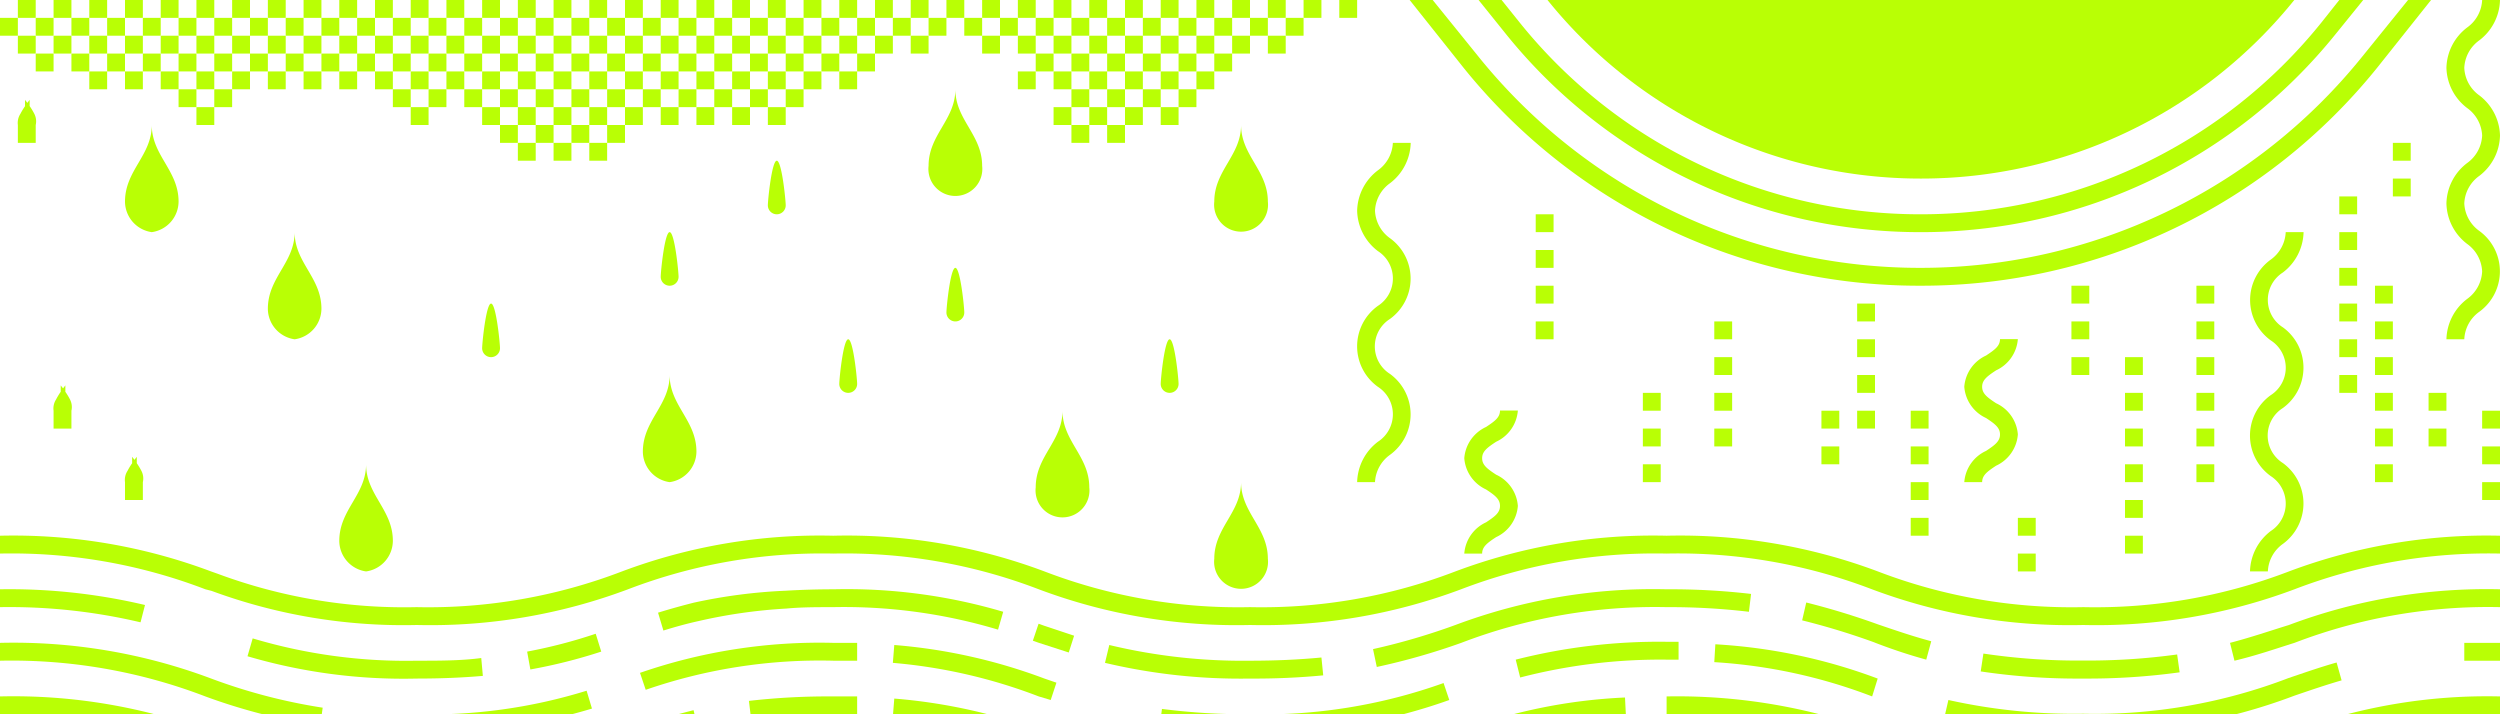 <?xml version="1.0" encoding="UTF-8"?> <svg xmlns="http://www.w3.org/2000/svg" id="Layer_1" data-name="Layer 1" viewBox="0 0 140 40"><defs><style>.cls-1{fill:#b9ff05;}</style></defs><title>MICRO</title><path class="cls-1" d="M86.66,0a26.82,26.82,0,0,0,20.91,10A26.82,26.82,0,0,0,128.48,0Z"></path><path class="cls-1" d="M107.57,13A29.76,29.76,0,0,0,130.81,1.89L132.34,0H131l-1,1.26A28.76,28.76,0,0,1,107.57,12,28.76,28.76,0,0,1,85.1,1.26L84.09,0H82.8l1.52,1.89A29.76,29.76,0,0,0,107.57,13Z"></path><path class="cls-1" d="M107.57,16A32.75,32.75,0,0,0,133.14,3.77l3-3.77h-1.29l-2.54,3.14A31.75,31.75,0,0,1,107.57,15,31.75,31.75,0,0,1,82.77,3.14L80.23,0H78.94l3,3.77A32.74,32.74,0,0,0,107.57,16Z"></path><path class="cls-1" d="M116.66,35a31.52,31.52,0,0,1-11.83-2,30.31,30.31,0,0,0-11.51-2,30.3,30.3,0,0,0-11.5,2A31.5,31.5,0,0,1,70,35a31.5,31.5,0,0,1-11.83-2,30.3,30.3,0,0,0-11.5-2,30.3,30.3,0,0,0-11.5,2,31.5,31.5,0,0,1-11.83,2,31,31,0,0,1-11.49-1.91L11.5,33A30.31,30.31,0,0,0,0,31V30a31.51,31.51,0,0,1,11.82,2l.34.12A30,30,0,0,0,23.33,34a30.3,30.3,0,0,0,11.5-2,31.5,31.5,0,0,1,11.83-2,31.5,31.5,0,0,1,11.83,2A30.3,30.3,0,0,0,70,34a30.3,30.3,0,0,0,11.5-2,31.51,31.51,0,0,1,11.83-2,31.52,31.52,0,0,1,11.83,2,30.31,30.31,0,0,0,11.51,2,30.31,30.31,0,0,0,11.51-2A31.52,31.52,0,0,1,140,30v1a30.31,30.31,0,0,0-11.51,2A31.52,31.52,0,0,1,116.66,35Z"></path><path class="cls-1" d="M125.13,37l-.25-1c1.19-.31,2.26-.68,3.3-1A31.52,31.52,0,0,1,140,33v1a30.29,30.29,0,0,0-11.51,2C127.44,36.33,126.35,36.71,125.13,37Z"></path><path class="cls-1" d="M116.66,38a36.9,36.9,0,0,1-5.74-.4l.15-1a35.89,35.89,0,0,0,5.59.39,36.58,36.58,0,0,0,5.26-.34l.14,1A37.71,37.71,0,0,1,116.66,38Z"></path><path class="cls-1" d="M107.87,36.94c-1.09-.3-2.08-.64-3-1a40.45,40.45,0,0,0-3.95-1.2l.23-1a41.24,41.24,0,0,1,4,1.22c.94.32,1.92.66,3,.95Z"></path><path class="cls-1" d="M77.1,37.35l-.21-1A36.76,36.76,0,0,0,81.5,35a31.53,31.53,0,0,1,11.83-2,38.81,38.81,0,0,1,4.73.26l-.12,1A37.82,37.82,0,0,0,93.33,34a30.31,30.31,0,0,0-11.5,2A37.45,37.45,0,0,1,77.1,37.35Z"></path><path class="cls-1" d="M70,38a33,33,0,0,1-8.12-.88l.24-1A32,32,0,0,0,70,37c1.44,0,2.73-.06,4-.18l.1,1A40.47,40.47,0,0,1,70,38Z"></path><path class="cls-1" d="M59.85,36.54,58.18,36l-.34-.12.32-.95.34.12,1.65.55Z"></path><path class="cls-1" d="M37.15,35.31l-.3-1c.71-.22,1.37-.4,2-.56A30,30,0,0,1,44,33.08c.85-.05,1.76-.08,2.7-.08a30.85,30.85,0,0,1,9.48,1.26l-.29,1A30,30,0,0,0,46.66,34c-.92,0-1.8,0-2.63.08a29.06,29.06,0,0,0-4.91.7C38.48,34.92,37.83,35.1,37.15,35.31Z"></path><path class="cls-1" d="M29.7,37.49l-.18-1a28.5,28.5,0,0,0,3.84-1l.31,1A29.48,29.48,0,0,1,29.7,37.49Z"></path><path class="cls-1" d="M23.33,38a30.93,30.93,0,0,1-9.47-1.25l.29-1A30,30,0,0,0,23.33,37c1.3,0,2.49,0,3.62-.15l.09,1C25.88,37.95,24.66,38,23.33,38Z"></path><path class="cls-1" d="M7.87,34.85A32,32,0,0,0,0,34V33a33,33,0,0,1,8.12.88Z"></path><path class="cls-1" d="M138,37l0-1c.63,0,1.31,0,2,0v1C139.3,37,138.64,37,138,37Z"></path><path class="cls-1" d="M116.66,41a33.32,33.32,0,0,1-7.78-.8l.23-1a32.44,32.44,0,0,0,7.55.77,30.3,30.3,0,0,0,11.5-2c.86-.29,1.74-.6,2.69-.87l.28,1c-.93.27-1.8.57-2.65.86A31.53,31.53,0,0,1,116.66,41Z"></path><path class="cls-1" d="M104.84,39A29.65,29.65,0,0,0,96,37.08l.06-1A30.85,30.85,0,0,1,105.15,38Z"></path><path class="cls-1" d="M85.13,37.94l-.25-1a32.63,32.63,0,0,1,8.46-1H94v1h-.67A31.28,31.28,0,0,0,85.13,37.94Z"></path><path class="cls-1" d="M70,41a38.33,38.33,0,0,1-5.06-.3l.13-1A37.17,37.17,0,0,0,70,40a30.09,30.09,0,0,0,10.84-1.75l.32.95A31,31,0,0,1,70,41Z"></path><path class="cls-1" d="M58.84,39.2,58.17,39A29.77,29.77,0,0,0,50,37.12l.08-1A30.94,30.94,0,0,1,58.49,38l.67.23Z"></path><path class="cls-1" d="M36.16,38.63l-.32-.95A30.74,30.74,0,0,1,46.66,36L48,36l0,1-1.32,0A29.82,29.82,0,0,0,36.16,38.63Z"></path><path class="cls-1" d="M23.33,41V40a29.69,29.69,0,0,0,9.52-1.32l.3,1A31,31,0,0,1,23.33,41Z"></path><path class="cls-1" d="M17.93,40.65A32.83,32.83,0,0,1,11.5,39,30.3,30.3,0,0,0,0,37V36a31.5,31.5,0,0,1,11.83,2,31.55,31.55,0,0,0,6.24,1.63Z"></path><path class="cls-1" d="M129.16,41.75l-.32-.95A31,31,0,0,1,140,39v1A30.08,30.08,0,0,0,129.16,41.75Z"></path><path class="cls-1" d="M101.86,41a31.08,31.08,0,0,0-8.53-1V39a32.05,32.05,0,0,1,8.8,1.06Z"></path><path class="cls-1" d="M82.16,41.86l-.32-.95A30.23,30.23,0,0,1,91,39.06l.05,1A29.36,29.36,0,0,0,82.16,41.86Z"></path><path class="cls-1" d="M62.9,43.35A37.52,37.52,0,0,1,58.17,42,29.78,29.78,0,0,0,50,40.12l.08-1A31,31,0,0,1,58.49,41a36.83,36.83,0,0,0,4.61,1.34Z"></path><path class="cls-1" d="M42.06,40.25l-.12-1A39,39,0,0,1,46.66,39L48,39l0,1-1.32,0A38,38,0,0,0,42.06,40.25Z"></path><path class="cls-1" d="M29.08,43.6l-.16-1A32.15,32.15,0,0,0,34.84,41a41,41,0,0,1,4-1.23l.23,1a40.28,40.28,0,0,0-4,1.2A33.44,33.44,0,0,1,29.08,43.6Z"></path><path class="cls-1" d="M11.84,42.09,11.51,42A30.28,30.28,0,0,0,0,40V39a31.52,31.52,0,0,1,11.83,2l.33.11Z"></path><rect class="cls-1" x="3" y="2" width="1" height="1"></rect><rect class="cls-1" x="4" y="1" width="1" height="1"></rect><rect class="cls-1" x="5" width="1" height="1"></rect><rect class="cls-1" x="6" y="1" width="1" height="1"></rect><rect class="cls-1" x="7" width="1" height="1"></rect><rect class="cls-1" x="8" y="1" width="1" height="1"></rect><rect class="cls-1" x="9" width="1" height="1"></rect><rect class="cls-1" x="10" y="1" width="1" height="1"></rect><rect class="cls-1" x="11" width="1" height="1"></rect><rect class="cls-1" x="12" y="1" width="1" height="1"></rect><rect class="cls-1" x="13" width="1" height="1"></rect><rect class="cls-1" x="14" y="1" width="1" height="1"></rect><rect class="cls-1" x="15" width="1" height="1"></rect><rect class="cls-1" x="3" width="1" height="1"></rect><rect class="cls-1" x="4" y="3" width="1" height="1"></rect><rect class="cls-1" x="5" y="2" width="1" height="1"></rect><rect class="cls-1" x="5" y="4" width="1" height="1"></rect><rect class="cls-1" x="6" y="3" width="1" height="1"></rect><rect class="cls-1" x="7" y="2" width="1" height="1"></rect><rect class="cls-1" x="7" y="4" width="1" height="1"></rect><rect class="cls-1" x="8" y="3" width="1" height="1"></rect><rect class="cls-1" x="9" y="2" width="1" height="1"></rect><rect class="cls-1" x="9" y="4" width="1" height="1"></rect><rect class="cls-1" x="10" y="5" width="1" height="1"></rect><rect class="cls-1" x="10" y="3" width="1" height="1"></rect><rect class="cls-1" x="11" y="2" width="1" height="1"></rect><rect class="cls-1" x="11" y="4" width="1" height="1"></rect><rect class="cls-1" x="12" y="3" width="1" height="1"></rect><rect class="cls-1" x="13" y="2" width="1" height="1"></rect><rect class="cls-1" x="13" y="4" width="1" height="1"></rect><rect class="cls-1" x="14" y="3" width="1" height="1"></rect><rect class="cls-1" x="15" y="4" width="1" height="1"></rect><rect class="cls-1" x="16" y="3" width="1" height="1"></rect><rect class="cls-1" x="17" y="4" width="1" height="1"></rect><rect class="cls-1" x="18" y="3" width="1" height="1"></rect><rect class="cls-1" x="19" y="4" width="1" height="1"></rect><rect class="cls-1" x="20" y="3" width="1" height="1"></rect><rect class="cls-1" x="21" y="4" width="1" height="1"></rect><rect class="cls-1" x="22" y="3" width="1" height="1"></rect><rect class="cls-1" x="15" y="2" width="1" height="1"></rect><rect class="cls-1" x="16" y="1" width="1" height="1"></rect><rect class="cls-1" x="17" width="1" height="1"></rect><rect class="cls-1" x="17" y="2" width="1" height="1"></rect><rect class="cls-1" x="18" y="1" width="1" height="1"></rect><rect class="cls-1" x="19" width="1" height="1"></rect><rect class="cls-1" x="19" y="2" width="1" height="1"></rect><rect class="cls-1" x="20" y="1" width="1" height="1"></rect><rect class="cls-1" x="21" width="1" height="1"></rect><rect class="cls-1" x="21" y="2" width="1" height="1"></rect><rect class="cls-1" x="22" y="1" width="1" height="1"></rect><rect class="cls-1" x="23" width="1" height="1"></rect><rect class="cls-1" x="23" y="2" width="1" height="1"></rect><rect class="cls-1" x="24" y="1" width="1" height="1"></rect><rect class="cls-1" x="25" width="1" height="1"></rect><rect class="cls-1" x="26" y="1" width="1" height="1"></rect><rect class="cls-1" x="27" width="1" height="1"></rect><rect class="cls-1" x="28" y="1" width="1" height="1"></rect><rect class="cls-1" x="29" width="1" height="1"></rect><rect class="cls-1" x="30" y="1" width="1" height="1"></rect><rect class="cls-1" x="31" width="1" height="1"></rect><rect class="cls-1" x="32" y="1" width="1" height="1"></rect><rect class="cls-1" x="33" width="1" height="1"></rect><rect class="cls-1" x="34" y="1" width="1" height="1"></rect><rect class="cls-1" x="35" width="1" height="1"></rect><rect class="cls-1" x="36" y="1" width="1" height="1"></rect><rect class="cls-1" x="37" width="1" height="1"></rect><rect class="cls-1" x="38" y="1" width="1" height="1"></rect><rect class="cls-1" x="39" width="1" height="1"></rect><rect class="cls-1" x="24" y="3" width="1" height="1"></rect><rect class="cls-1" x="25" y="2" width="1" height="1"></rect><rect class="cls-1" x="26" y="3" width="1" height="1"></rect><rect class="cls-1" x="27" y="2" width="1" height="1"></rect><rect class="cls-1" x="28" y="3" width="1" height="1"></rect><rect class="cls-1" x="29" y="2" width="1" height="1"></rect><rect class="cls-1" x="30" y="3" width="1" height="1"></rect><rect class="cls-1" x="31" y="2" width="1" height="1"></rect><rect class="cls-1" x="32" y="3" width="1" height="1"></rect><rect class="cls-1" x="33" y="2" width="1" height="1"></rect><rect class="cls-1" x="34" y="3" width="1" height="1"></rect><rect class="cls-1" x="35" y="2" width="1" height="1"></rect><rect class="cls-1" x="36" y="3" width="1" height="1"></rect><rect class="cls-1" x="37" y="2" width="1" height="1"></rect><rect class="cls-1" x="38" y="3" width="1" height="1"></rect><rect class="cls-1" x="25" y="4" width="1" height="1"></rect><rect class="cls-1" x="26" y="5" width="1" height="1"></rect><rect class="cls-1" x="27" y="4" width="1" height="1"></rect><rect class="cls-1" x="28" y="5" width="1" height="1"></rect><rect class="cls-1" x="29" y="4" width="1" height="1"></rect><rect class="cls-1" x="30" y="5" width="1" height="1"></rect><rect class="cls-1" x="31" y="4" width="1" height="1"></rect><rect class="cls-1" x="32" y="5" width="1" height="1"></rect><rect class="cls-1" x="33" y="4" width="1" height="1"></rect><rect class="cls-1" x="34" y="5" width="1" height="1"></rect><rect class="cls-1" x="35" y="4" width="1" height="1"></rect><rect class="cls-1" x="36" y="5" width="1" height="1"></rect><rect class="cls-1" x="37" y="4" width="1" height="1"></rect><rect class="cls-1" x="37" y="6" width="1" height="1"></rect><rect class="cls-1" x="38" y="5" width="1" height="1"></rect><rect class="cls-1" x="27" y="6" width="1" height="1"></rect><rect class="cls-1" x="28" y="7" width="1" height="1"></rect><rect class="cls-1" x="29" y="6" width="1" height="1"></rect><rect class="cls-1" x="29" y="8" width="1" height="1"></rect><rect class="cls-1" x="30" y="7" width="1" height="1"></rect><rect class="cls-1" x="31" y="6" width="1" height="1"></rect><rect class="cls-1" x="31" y="8" width="1" height="1"></rect><rect class="cls-1" x="32" y="7" width="1" height="1"></rect><rect class="cls-1" x="33" y="6" width="1" height="1"></rect><rect class="cls-1" x="33" y="8" width="1" height="1"></rect><rect class="cls-1" x="34" y="7" width="1" height="1"></rect><rect class="cls-1" x="35" y="6" width="1" height="1"></rect><rect class="cls-1" x="39" y="2" width="1" height="1"></rect><rect class="cls-1" x="40" y="1" width="1" height="1"></rect><rect class="cls-1" x="41" width="1" height="1"></rect><rect class="cls-1" x="42" y="1" width="1" height="1"></rect><rect class="cls-1" x="43" width="1" height="1"></rect><rect class="cls-1" x="44" y="1" width="1" height="1"></rect><rect class="cls-1" x="45" width="1" height="1"></rect><rect class="cls-1" x="46" y="1" width="1" height="1"></rect><rect class="cls-1" x="47" width="1" height="1"></rect><rect class="cls-1" x="48" y="1" width="1" height="1"></rect><rect class="cls-1" x="49" width="1" height="1"></rect><rect class="cls-1" x="49" y="2" width="1" height="1"></rect><rect class="cls-1" x="50" y="1" width="1" height="1"></rect><rect class="cls-1" x="51" width="1" height="1"></rect><rect class="cls-1" x="39" y="4" width="1" height="1"></rect><rect class="cls-1" x="40" y="3" width="1" height="1"></rect><rect class="cls-1" x="41" y="2" width="1" height="1"></rect><rect class="cls-1" x="42" y="3" width="1" height="1"></rect><rect class="cls-1" x="43" y="2" width="1" height="1"></rect><rect class="cls-1" x="44" y="3" width="1" height="1"></rect><rect class="cls-1" x="45" y="2" width="1" height="1"></rect><rect class="cls-1" x="46" y="3" width="1" height="1"></rect><rect class="cls-1" x="47" y="2" width="1" height="1"></rect><rect class="cls-1" x="39" y="6" width="1" height="1"></rect><rect class="cls-1" x="40" y="5" width="1" height="1"></rect><rect class="cls-1" x="41" y="4" width="1" height="1"></rect><rect class="cls-1" x="41" y="6" width="1" height="1"></rect><rect class="cls-1" x="42" y="5" width="1" height="1"></rect><rect class="cls-1" x="43" y="4" width="1" height="1"></rect><rect class="cls-1" x="43" y="6" width="1" height="1"></rect><rect class="cls-1" x="44" y="5" width="1" height="1"></rect><rect class="cls-1" x="45" y="4" width="1" height="1"></rect><rect class="cls-1" x="57" y="4" width="1" height="1"></rect><rect class="cls-1" x="58" y="3" width="1" height="1"></rect><rect class="cls-1" x="59" y="4" width="1" height="1"></rect><rect class="cls-1" x="60" y="3" width="1" height="1"></rect><rect class="cls-1" x="61" y="4" width="1" height="1"></rect><rect class="cls-1" x="62" y="3" width="1" height="1"></rect><rect class="cls-1" x="63" y="4" width="1" height="1"></rect><rect class="cls-1" x="64" y="3" width="1" height="1"></rect><rect class="cls-1" x="65" y="4" width="1" height="1"></rect><rect class="cls-1" x="66" y="3" width="1" height="1"></rect><rect class="cls-1" x="67" y="4" width="1" height="1"></rect><rect class="cls-1" x="68" y="3" width="1" height="1"></rect><rect class="cls-1" x="51" y="2" width="1" height="1"></rect><rect class="cls-1" x="52" y="1" width="1" height="1"></rect><rect class="cls-1" x="53" width="1" height="1"></rect><rect class="cls-1" x="54" y="1" width="1" height="1"></rect><rect class="cls-1" x="55" width="1" height="1"></rect><rect class="cls-1" x="55" y="2" width="1" height="1"></rect><rect class="cls-1" x="56" y="1" width="1" height="1"></rect><rect class="cls-1" x="57" width="1" height="1"></rect><rect class="cls-1" x="57" y="2" width="1" height="1"></rect><rect class="cls-1" x="58" y="1" width="1" height="1"></rect><rect class="cls-1" x="59" width="1" height="1"></rect><rect class="cls-1" x="59" y="2" width="1" height="1"></rect><rect class="cls-1" x="60" y="1" width="1" height="1"></rect><rect class="cls-1" x="61" width="1" height="1"></rect><rect class="cls-1" x="61" y="2" width="1" height="1"></rect><rect class="cls-1" x="62" y="1" width="1" height="1"></rect><rect class="cls-1" x="63" width="1" height="1"></rect><rect class="cls-1" x="63" y="2" width="1" height="1"></rect><rect class="cls-1" x="64" y="1" width="1" height="1"></rect><rect class="cls-1" x="65" width="1" height="1"></rect><rect class="cls-1" x="65" y="2" width="1" height="1"></rect><rect class="cls-1" x="66" y="1" width="1" height="1"></rect><rect class="cls-1" x="67" width="1" height="1"></rect><rect class="cls-1" x="67" y="2" width="1" height="1"></rect><rect class="cls-1" x="68" y="1" width="1" height="1"></rect><rect class="cls-1" x="69" width="1" height="1"></rect><rect class="cls-1" x="69" y="2" width="1" height="1"></rect><rect class="cls-1" x="70" y="1" width="1" height="1"></rect><rect class="cls-1" x="71" width="1" height="1"></rect><rect class="cls-1" x="71" y="2" width="1" height="1"></rect><rect class="cls-1" x="72" y="1" width="1" height="1"></rect><rect class="cls-1" x="73" width="1" height="1"></rect><rect class="cls-1" x="2" y="1" width="1" height="1"></rect><rect class="cls-1" x="60" y="5" width="1" height="1"></rect><rect class="cls-1" x="62" y="5" width="1" height="1"></rect><rect class="cls-1" x="64" y="5" width="1" height="1"></rect><rect class="cls-1" x="59" y="6" width="1" height="1"></rect><rect class="cls-1" x="61" y="6" width="1" height="1"></rect><rect class="cls-1" x="63" y="6" width="1" height="1"></rect><rect class="cls-1" x="66" y="5" width="1" height="1"></rect><rect class="cls-1" x="65" y="6" width="1" height="1"></rect><rect class="cls-1" x="60" y="7" width="1" height="1"></rect><rect class="cls-1" x="62" y="7" width="1" height="1"></rect><rect class="cls-1" x="47" y="4" width="1" height="1"></rect><rect class="cls-1" x="48" y="3" width="1" height="1"></rect><rect class="cls-1" x="23" y="4" width="1" height="1"></rect><rect class="cls-1" x="22" y="5" width="1" height="1"></rect><rect class="cls-1" x="24" y="5" width="1" height="1"></rect><rect class="cls-1" x="75" width="1" height="1"></rect><rect class="cls-1" x="1" width="1" height="1"></rect><rect class="cls-1" x="11" y="6" width="1" height="1"></rect><rect class="cls-1" x="12" y="5" width="1" height="1"></rect><rect class="cls-1" x="2" y="3" width="1" height="1"></rect><rect class="cls-1" x="1" y="2" width="1" height="1"></rect><rect class="cls-1" y="1" width="1" height="1"></rect><rect class="cls-1" x="23" y="6" width="1" height="1"></rect><path class="cls-1" d="M77,27H76a2.93,2.93,0,0,1,1.16-2.26,1.83,1.83,0,0,0,0-3.08,2.79,2.79,0,0,1,0-4.53,1.82,1.82,0,0,0,0-3.07A2.92,2.92,0,0,1,76,11.8a2.92,2.92,0,0,1,1.16-2.26A2,2,0,0,0,78,8h1a2.92,2.92,0,0,1-1.16,2.26A2,2,0,0,0,77,11.8a2,2,0,0,0,.84,1.54,2.79,2.79,0,0,1,0,4.52,1.82,1.82,0,0,0,0,3.08,2.8,2.8,0,0,1,0,4.53A2,2,0,0,0,77,27Z"></path><path class="cls-1" d="M138,19h-1a2.93,2.93,0,0,1,1.16-2.26A2,2,0,0,0,139,15.2a2,2,0,0,0-.84-1.54A2.93,2.93,0,0,1,137,11.39a2.92,2.92,0,0,1,1.16-2.26A2,2,0,0,0,139,7.59a2,2,0,0,0-.84-1.54A2.92,2.92,0,0,1,137,3.8a2.92,2.92,0,0,1,1.16-2.26A2,2,0,0,0,139,0h1a2.92,2.92,0,0,1-1.16,2.26A2,2,0,0,0,138,3.8a2,2,0,0,0,.84,1.54A2.92,2.92,0,0,1,140,7.59a2.92,2.92,0,0,1-1.16,2.26,2,2,0,0,0-.84,1.54,2,2,0,0,0,.84,1.54,2.8,2.8,0,0,1,0,4.53A2,2,0,0,0,138,19Z"></path><path class="cls-1" d="M127,32h-1a2.93,2.93,0,0,1,1.16-2.26,1.83,1.83,0,0,0,0-3.08,2.79,2.79,0,0,1,0-4.53,1.82,1.82,0,0,0,0-3.07,2.79,2.79,0,0,1,0-4.52A2,2,0,0,0,128,13h1a2.92,2.92,0,0,1-1.16,2.26,1.82,1.82,0,0,0,0,3.07,2.79,2.79,0,0,1,0,4.52,1.82,1.82,0,0,0,0,3.08,2.8,2.8,0,0,1,0,4.53A2,2,0,0,0,127,32Z"></path><path class="cls-1" d="M111,27h-1a2.1,2.1,0,0,1,1.22-1.75c.5-.33.78-.54.78-.92s-.28-.59-.78-.92A2.1,2.1,0,0,1,110,21.66a2.1,2.1,0,0,1,1.22-1.75c.5-.33.78-.54.78-.92h1a2.1,2.1,0,0,1-1.22,1.75c-.5.33-.78.54-.78.92s.28.59.78.92A2.1,2.1,0,0,1,113,24.33a2.1,2.1,0,0,1-1.22,1.75C111.28,26.41,111,26.62,111,27Z"></path><path class="cls-1" d="M83,31H82a2.1,2.1,0,0,1,1.22-1.75c.5-.33.78-.54.78-.92s-.28-.59-.78-.92A2.1,2.1,0,0,1,82,25.66a2.1,2.1,0,0,1,1.22-1.75c.5-.33.78-.54.78-.92h1a2.1,2.1,0,0,1-1.22,1.75c-.5.33-.78.54-.78.92s.28.59.78.92A2.1,2.1,0,0,1,85,28.33a2.1,2.1,0,0,1-1.22,1.75C83.28,30.41,83,30.62,83,31Z"></path><rect class="cls-1" x="119" y="24" width="1" height="1"></rect><rect class="cls-1" x="119" y="26" width="1" height="1"></rect><rect class="cls-1" x="119" y="28" width="1" height="1"></rect><rect class="cls-1" x="119" y="30" width="1" height="1"></rect><rect class="cls-1" x="119" y="22" width="1" height="1"></rect><rect class="cls-1" x="119" y="20" width="1" height="1"></rect><rect class="cls-1" x="123" y="20" width="1" height="1"></rect><rect class="cls-1" x="123" y="22" width="1" height="1"></rect><rect class="cls-1" x="123" y="24" width="1" height="1"></rect><rect class="cls-1" x="123" y="26" width="1" height="1"></rect><rect class="cls-1" x="123" y="18" width="1" height="1"></rect><rect class="cls-1" x="123" y="16" width="1" height="1"></rect><rect class="cls-1" x="133" y="20" width="1" height="1"></rect><rect class="cls-1" x="133" y="22" width="1" height="1"></rect><rect class="cls-1" x="133" y="24" width="1" height="1"></rect><rect class="cls-1" x="133" y="26" width="1" height="1"></rect><rect class="cls-1" x="113" y="29" width="1" height="1"></rect><rect class="cls-1" x="113" y="31" width="1" height="1"></rect><rect class="cls-1" x="102" y="23" width="1" height="1"></rect><rect class="cls-1" x="102" y="25" width="1" height="1"></rect><rect class="cls-1" x="133" y="18" width="1" height="1"></rect><rect class="cls-1" x="133" y="16" width="1" height="1"></rect><rect class="cls-1" x="116" y="20" width="1" height="1"></rect><rect class="cls-1" x="116" y="18" width="1" height="1"></rect><rect class="cls-1" x="116" y="16" width="1" height="1"></rect><rect class="cls-1" x="92" y="26" width="1" height="1"></rect><rect class="cls-1" x="92" y="24" width="1" height="1"></rect><rect class="cls-1" x="92" y="22" width="1" height="1"></rect><rect class="cls-1" x="96" y="22" width="1" height="1"></rect><rect class="cls-1" x="96" y="20" width="1" height="1"></rect><rect class="cls-1" x="96" y="18" width="1" height="1"></rect><rect class="cls-1" x="134" y="10" width="1" height="1"></rect><rect class="cls-1" x="134" y="8" width="1" height="1"></rect><rect class="cls-1" x="136" y="24" width="1" height="1"></rect><rect class="cls-1" x="136" y="22" width="1" height="1"></rect><rect class="cls-1" x="131" y="15" width="1" height="1"></rect><rect class="cls-1" x="131" y="17" width="1" height="1"></rect><rect class="cls-1" x="131" y="19" width="1" height="1"></rect><rect class="cls-1" x="131" y="21" width="1" height="1"></rect><rect class="cls-1" x="131" y="13" width="1" height="1"></rect><rect class="cls-1" x="131" y="11" width="1" height="1"></rect><rect class="cls-1" x="96" y="24" width="1" height="1"></rect><rect class="cls-1" x="86" y="16" width="1" height="1"></rect><rect class="cls-1" x="86" y="14" width="1" height="1"></rect><rect class="cls-1" x="86" y="12" width="1" height="1"></rect><rect class="cls-1" x="86" y="18" width="1" height="1"></rect><rect class="cls-1" x="104" y="21" width="1" height="1"></rect><rect class="cls-1" x="104" y="19" width="1" height="1"></rect><rect class="cls-1" x="104" y="17" width="1" height="1"></rect><rect class="cls-1" x="104" y="23" width="1" height="1"></rect><rect class="cls-1" x="107" y="25" width="1" height="1"></rect><rect class="cls-1" x="107" y="27" width="1" height="1"></rect><rect class="cls-1" x="107" y="29" width="1" height="1"></rect><rect class="cls-1" x="107" y="23" width="1" height="1"></rect><rect class="cls-1" x="139" y="23" width="1" height="1"></rect><rect class="cls-1" x="139" y="25" width="1" height="1"></rect><rect class="cls-1" x="139" y="27" width="1" height="1"></rect><path class="cls-1" d="M4,23a.93.93,0,0,0-.08-.63,3.81,3.81,0,0,0-.26-.43v-.36l-.13.17-.13-.17v.36a3.81,3.81,0,0,0-.26.43A.93.93,0,0,0,3,23H3v1H4V23Z"></path><path class="cls-1" d="M8,27a.93.93,0,0,0-.08-.63,3.81,3.81,0,0,0-.26-.43v-.36l-.13.17-.13-.17v.36a3.81,3.81,0,0,0-.26.43A.93.93,0,0,0,7,27H7v1H8V27Z"></path><path class="cls-1" d="M2,7a.93.93,0,0,0-.08-.63,3.81,3.81,0,0,0-.26-.43V5.59l-.13.17-.13-.17v.36a3.81,3.81,0,0,0-.26.43A.93.93,0,0,0,1,7H1V8H2V7Z"></path><path class="cls-1" d="M20.5,26c0,1.71-1.5,2.54-1.5,4.29A1.74,1.74,0,0,0,20.5,32,1.74,1.74,0,0,0,22,30.29C22,28.54,20.5,27.71,20.5,26Z"></path><path class="cls-1" d="M16.5,13c0,1.71-1.5,2.54-1.5,4.29A1.74,1.74,0,0,0,16.5,19,1.74,1.74,0,0,0,18,17.29C18,15.54,16.5,14.71,16.5,13Z"></path><path class="cls-1" d="M8.5,7C8.5,8.71,7,9.54,7,11.29A1.74,1.74,0,0,0,8.5,13,1.74,1.74,0,0,0,10,11.29C10,9.54,8.5,8.71,8.5,7Z"></path><path class="cls-1" d="M37.5,21c0,1.71-1.5,2.54-1.5,4.29A1.74,1.74,0,0,0,37.5,27,1.74,1.74,0,0,0,39,25.29C39,23.54,37.5,22.71,37.5,21Z"></path><path class="cls-1" d="M59.5,23c0,1.71-1.5,2.54-1.5,4.29a1.51,1.51,0,1,0,3,0C61,25.54,59.5,24.71,59.5,23Z"></path><path class="cls-1" d="M53.5,5c0,1.71-1.5,2.54-1.5,4.29a1.51,1.51,0,1,0,3,0C55,7.54,53.5,6.71,53.5,5Z"></path><path class="cls-1" d="M69.5,27c0,1.71-1.5,2.54-1.5,4.29a1.51,1.51,0,1,0,3,0C71,29.54,69.5,28.71,69.5,27Z"></path><path class="cls-1" d="M69.5,7c0,1.71-1.5,2.54-1.5,4.29a1.51,1.51,0,1,0,3,0C71,9.54,69.5,8.71,69.5,7Z"></path><path class="cls-1" d="M28,19.5a.5.5,0,0,1-1,0c0-.28.22-2.5.5-2.5S28,19.22,28,19.5Z"></path><path class="cls-1" d="M44,11.5a.5.5,0,0,1-1,0c0-.28.22-2.5.5-2.5S44,11.22,44,11.5Z"></path><path class="cls-1" d="M38,15.5a.5.5,0,0,1-1,0c0-.28.22-2.5.5-2.5S38,15.22,38,15.5Z"></path><path class="cls-1" d="M54,17.5a.5.5,0,0,1-1,0c0-.28.22-2.5.5-2.5S54,17.22,54,17.5Z"></path><path class="cls-1" d="M66,21.5a.5.5,0,0,1-1,0c0-.28.22-2.5.5-2.5S66,21.22,66,21.5Z"></path><path class="cls-1" d="M48,21.5a.5.5,0,0,1-1,0c0-.28.22-2.5.5-2.5S48,21.22,48,21.5Z"></path></svg> 